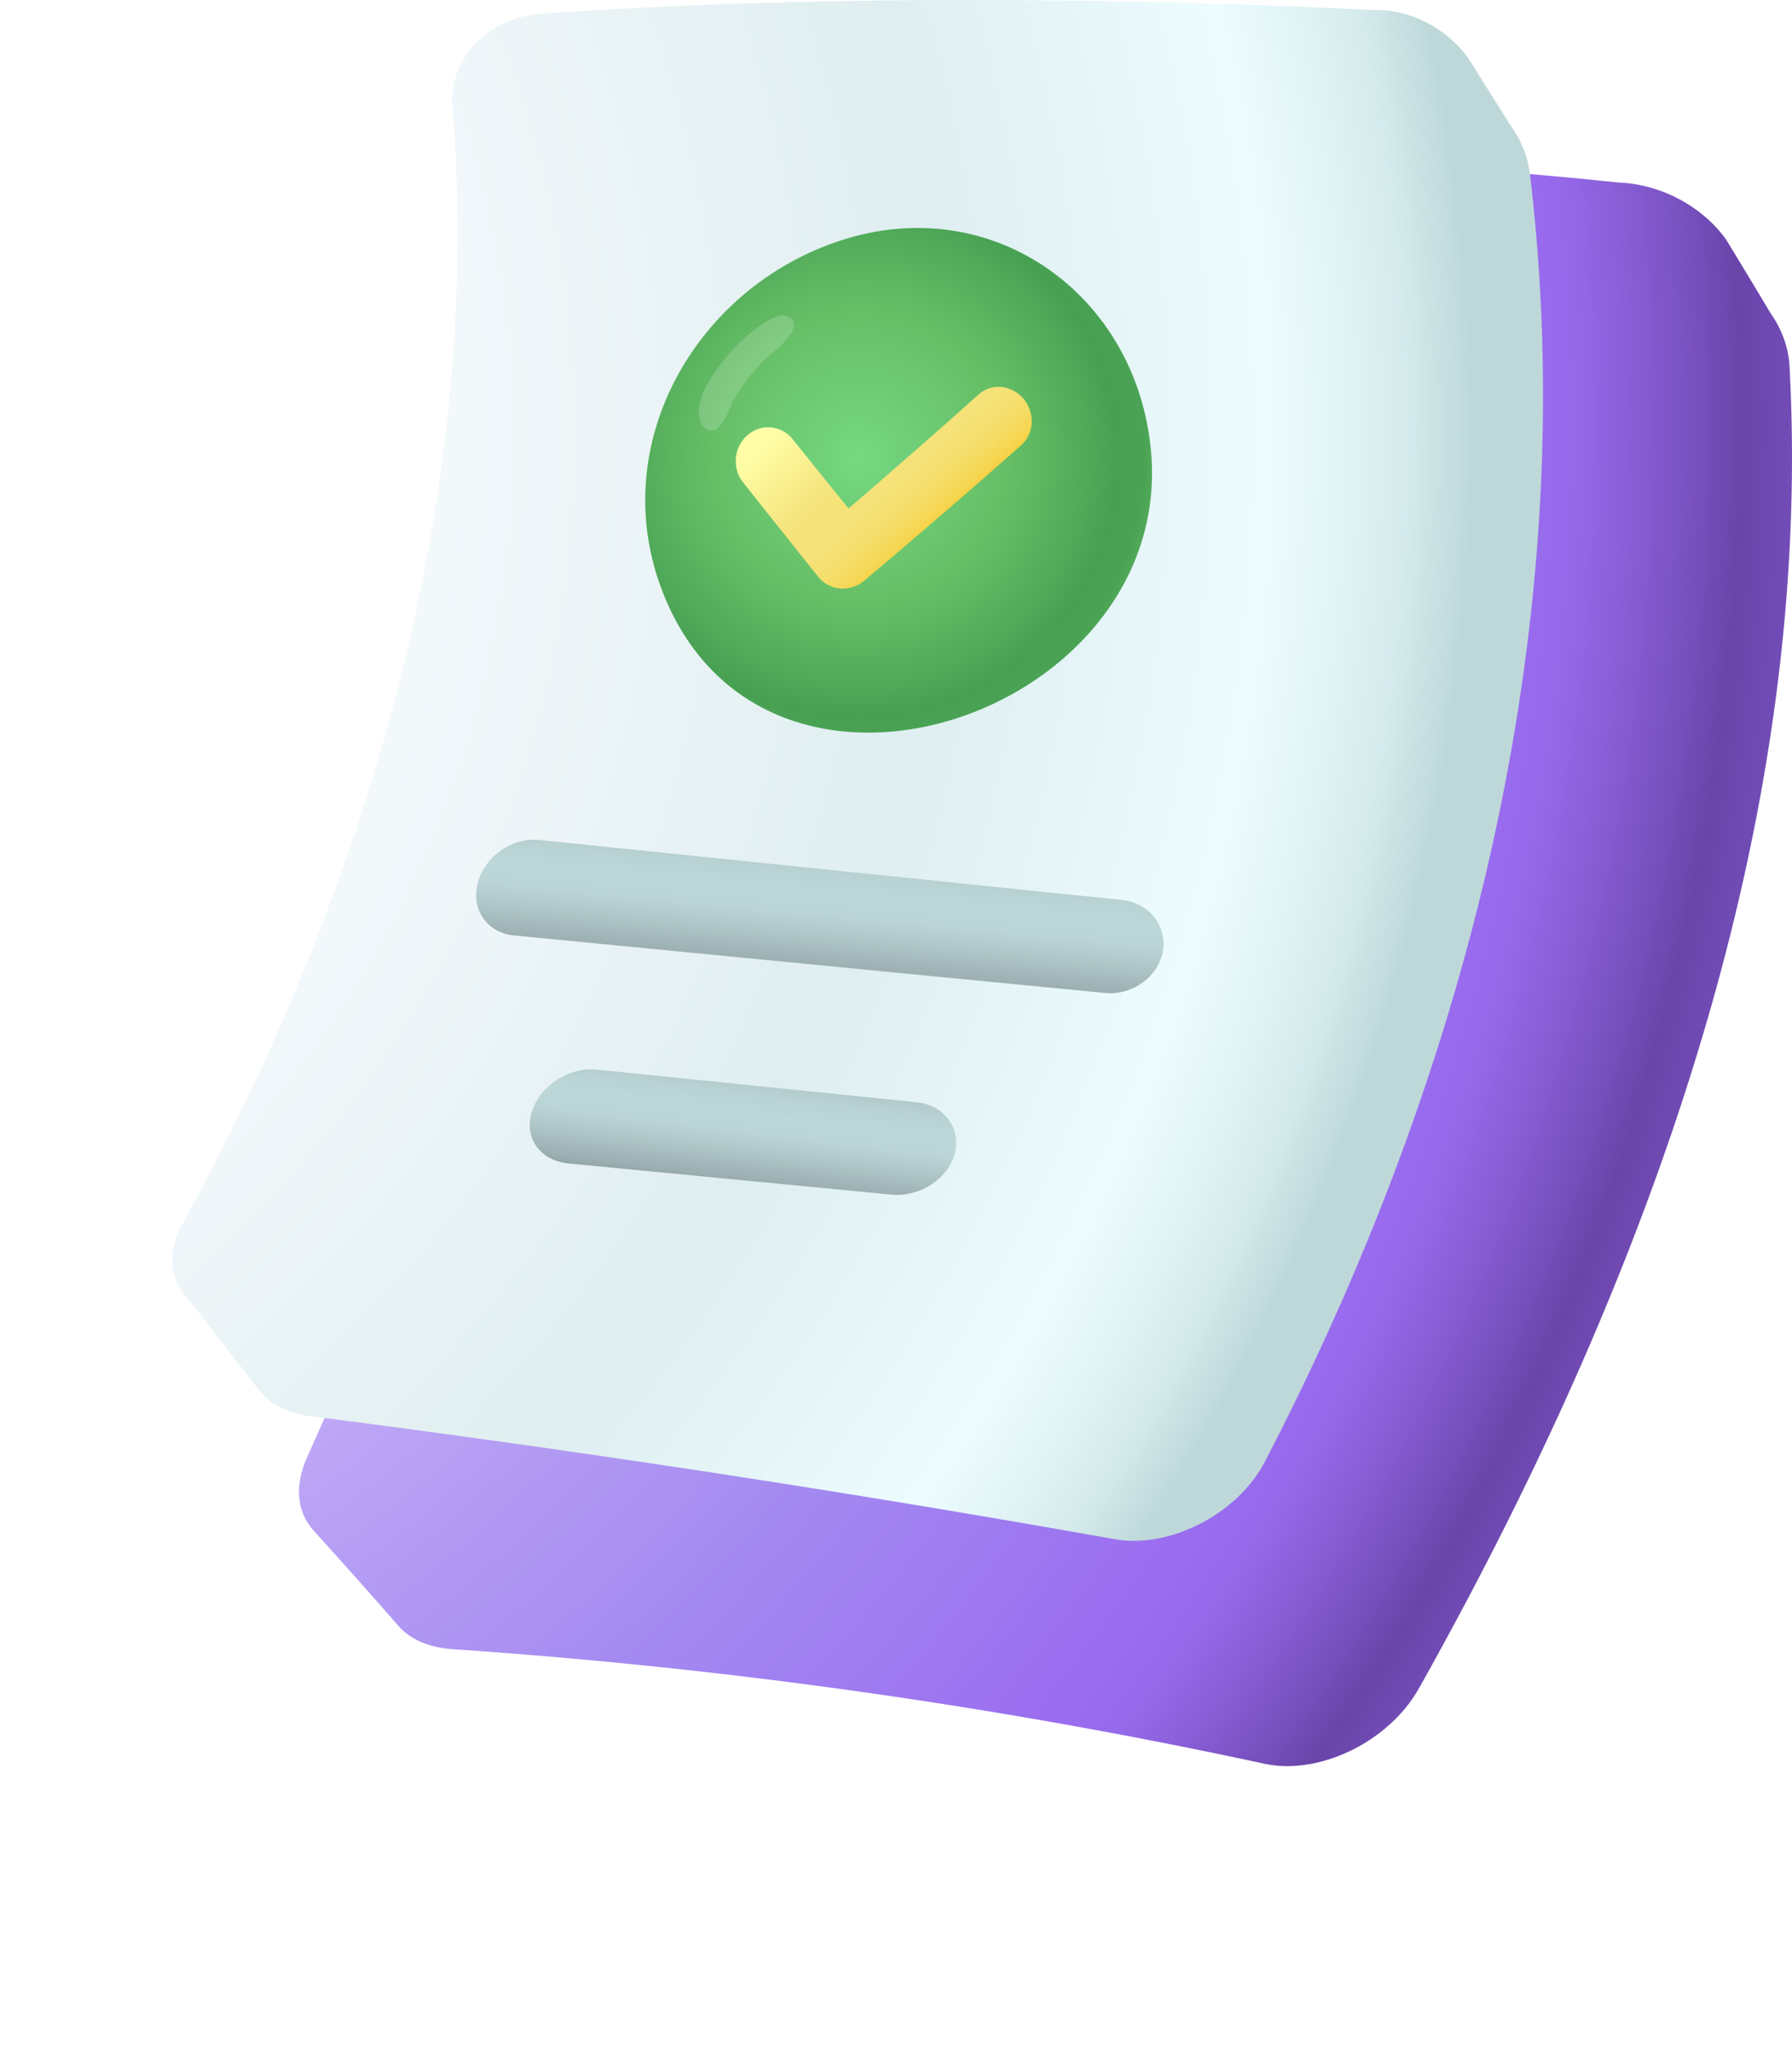 <svg xmlns="http://www.w3.org/2000/svg" xmlns:xlink="http://www.w3.org/1999/xlink" viewBox="0 0 1632.97 1863.74"><defs><style>.cls-1{mask:url(#mask);}.cls-11,.cls-2,.cls-4,.cls-6,.cls-8{mix-blend-mode:multiply;}.cls-2{fill:url(#radial-gradient);}.cls-3{mask:url(#mask-2);}.cls-4{fill:url(#linear-gradient);}.cls-5{mask:url(#mask-3);}.cls-6{fill:url(#linear-gradient-2);}.cls-7{mask:url(#mask-4);}.cls-8{fill:url(#radial-gradient-2);}.cls-9{isolation:isolate;}.cls-10{mask:url(#mask-5);}.cls-11{fill:url(#radial-gradient-3);}.cls-12{fill:url(#radial-gradient-4);}.cls-13{mask:url(#mask-6);}.cls-14{fill:url(#linear-gradient-3);}.cls-15{fill:url(#radial-gradient-5);}.cls-16{mask:url(#mask-7);}.cls-17{fill:url(#linear-gradient-4);}.cls-18{fill:url(#radial-gradient-6);}.cls-19{mask:url(#mask-8);}.cls-20{fill:url(#radial-gradient-7);}.cls-21{fill:#fff;opacity:0.18;}.cls-22{fill:url(#linear-gradient-5);}.cls-23{fill:url(#linear-gradient-6);}.cls-24{fill:url(#linear-gradient-7);}.cls-25{filter:url(#luminosity-noclip-4);}.cls-26{filter:url(#luminosity-noclip-3);}.cls-27{filter:url(#luminosity-noclip-2);}.cls-28{filter:url(#luminosity-noclip);}</style><filter id="luminosity-noclip" x="0" y="-8956.58" width="1493.75" height="32766" filterUnits="userSpaceOnUse" color-interpolation-filters="sRGB"><feFlood flood-color="#fff" result="bg"/><feBlend in="SourceGraphic" in2="bg"/></filter><mask id="mask" x="0" y="-8956.58" width="1493.75" height="32766" maskUnits="userSpaceOnUse"><g class="cls-28"/></mask><radialGradient id="radial-gradient" cx="-1925.45" cy="-295.96" r="229.53" gradientTransform="matrix(0.99, 0, 0, -3.32, 2660.48, 604.67)" gradientUnits="userSpaceOnUse"><stop offset="0" stop-color="#4d4d4d"/><stop offset="0.34" stop-color="#2e2e2e"/><stop offset="0.77" stop-color="#0d0d0d"/><stop offset="1"/></radialGradient><filter id="luminosity-noclip-2" x="272.48" y="-8956.58" width="1360.49" height="32766" filterUnits="userSpaceOnUse" color-interpolation-filters="sRGB"><feFlood flood-color="#fff" result="bg"/><feBlend in="SourceGraphic" in2="bg"/></filter><mask id="mask-2" x="272.48" y="-8956.58" width="1360.49" height="32766" maskUnits="userSpaceOnUse"><g class="cls-27"/></mask><linearGradient id="linear-gradient" x1="1001.53" y1="-49.12" x2="756.4" y2="1719.33" gradientTransform="matrix(1, 0.03, -0.03, 1, 112.45, -8.06)" gradientUnits="userSpaceOnUse"><stop offset="0.06" stop-color="#fff"/><stop offset="0.06" stop-color="#fdfdfd"/><stop offset="0.07" stop-color="#c3c3c3"/><stop offset="0.09" stop-color="#8f8f8f"/><stop offset="0.11" stop-color="#636363"/><stop offset="0.13" stop-color="#3f3f3f"/><stop offset="0.14" stop-color="#232323"/><stop offset="0.16" stop-color="#101010"/><stop offset="0.18" stop-color="#040404"/><stop offset="0.2"/><stop offset="0.57"/><stop offset="0.82"/><stop offset="0.83" stop-color="#0d0d0d"/><stop offset="0.84" stop-color="#303030"/><stop offset="0.86" stop-color="#696969"/><stop offset="0.89" stop-color="#b6b6b6"/><stop offset="0.91" stop-color="#fff"/></linearGradient><filter id="luminosity-noclip-3" x="157.05" y="-8956.58" width="1249.03" height="32766" filterUnits="userSpaceOnUse" color-interpolation-filters="sRGB"><feFlood flood-color="#fff" result="bg"/><feBlend in="SourceGraphic" in2="bg"/></filter><mask id="mask-3" x="157.05" y="-8956.58" width="1249.03" height="32766" maskUnits="userSpaceOnUse"><g class="cls-26"/></mask><linearGradient id="linear-gradient-2" x1="829.37" y1="-187.26" x2="595.62" y2="1499.14" gradientTransform="matrix(1, 0.03, -0.03, 1, 112.45, -8.06)" gradientUnits="userSpaceOnUse"><stop offset="0.06" stop-color="#fff"/><stop offset="0.14"/><stop offset="0.57"/><stop offset="0.85"/><stop offset="0.86" stop-color="#2c2c2c"/><stop offset="0.87" stop-color="#6b6b6b"/><stop offset="0.88" stop-color="#a0a0a0"/><stop offset="0.89" stop-color="#c9c9c9"/><stop offset="0.9" stop-color="#e7e7e7"/><stop offset="0.9" stop-color="#f9f9f9"/><stop offset="0.91" stop-color="#fff"/></linearGradient><filter id="luminosity-noclip-4" x="594.68" y="-8956.58" width="446.17" height="32766" filterUnits="userSpaceOnUse" color-interpolation-filters="sRGB"><feFlood flood-color="#fff" result="bg"/><feBlend in="SourceGraphic" in2="bg"/></filter><mask id="mask-4" x="594.68" y="-8956.58" width="446.17" height="32766" maskUnits="userSpaceOnUse"><g class="cls-25"/></mask><radialGradient id="radial-gradient-2" cx="-1254.21" cy="-943.28" r="357.67" gradientTransform="matrix(0.29, 0.53, -0.59, 0.26, 620.86, 1339.22)" gradientUnits="userSpaceOnUse"><stop offset="0.2" stop-color="#fff"/><stop offset="0.28" stop-color="#fafafa"/><stop offset="0.38" stop-color="#ebebeb"/><stop offset="0.49" stop-color="#d2d2d2"/><stop offset="0.61" stop-color="#afafaf"/><stop offset="0.73" stop-color="#838383"/><stop offset="0.85" stop-color="#4c4c4c"/><stop offset="0.98" stop-color="#0d0d0d"/><stop offset="1"/></radialGradient><mask id="mask-5" x="0" y="1312.37" width="1493.75" height="551.37" maskUnits="userSpaceOnUse"><g class="cls-1"><ellipse class="cls-2" cx="746.88" cy="1588.05" rx="228.12" ry="762.72" transform="translate(-963.68 1980.13) rotate(-77.72)"/></g></mask><radialGradient id="radial-gradient-3" cx="-1925.45" cy="-295.96" r="229.53" gradientTransform="matrix(0.99, 0, 0, -3.32, 2660.48, 604.67)" gradientUnits="userSpaceOnUse"><stop offset="0" stop-color="#729eb1"/><stop offset="0.15" stop-color="#7da4b4"/><stop offset="0.7" stop-color="#9eb8bf"/><stop offset="1" stop-color="#abc0c3"/></radialGradient><radialGradient id="radial-gradient-4" cx="-462.04" cy="589.63" r="2220.2" gradientTransform="matrix(1, 0.03, -0.03, 1.04, 112.45, -211.08)" gradientUnits="userSpaceOnUse"><stop offset="0.43" stop-color="#c9b3f8"/><stop offset="0.65" stop-color="#a389f0"/><stop offset="0.79" stop-color="#9a6cf0"/><stop offset="0.81" stop-color="#9669ea"/><stop offset="0.83" stop-color="#8b60da"/><stop offset="0.86" stop-color="#7851bf"/><stop offset="0.88" stop-color="#6945a9"/><stop offset="0.9" stop-color="#724cb6"/><stop offset="0.93" stop-color="#8a5fd9"/><stop offset="0.94" stop-color="#9a6cf0"/></radialGradient><mask id="mask-6" x="272.48" y="140.7" width="1360.49" height="1467.94" maskUnits="userSpaceOnUse"><g class="cls-3"><path class="cls-4" d="M1630.7,333.15c-1-17.19-7.25-33.6-17.35-48q-20.08-33.66-40.62-67.25c.18.24.34.52.52.76-20-28.3-54.93-48.76-92.57-52.05-2.06-.18-4.14-.17-6.2-.39-285.35-29.88-612.14-35.27-897.3-6.73-58.3,5.81-97.75,46.82-91.71,91.22,47,348-44.7,719.14-205.68,1076.79-12,26.57-8.72,50.73,6.22,66.82-.13-.15-.28-.25-.4-.4q39.13,43.13,77.21,86.74c10.49,12,27.2,19.87,49,21.4a5168.82,5168.82,0,0,1,740.52,104.42,96,96,0,0,0,15.16,2c46.35,2.45,100.43-26.22,125.49-70.67C1508.61,1154.16,1653,742.23,1630.7,333.15Z"/></g></mask><linearGradient id="linear-gradient-3" x1="1001.53" y1="-49.12" x2="756.4" y2="1719.33" gradientTransform="matrix(1, 0.03, -0.03, 1, 112.45, -8.06)" gradientUnits="userSpaceOnUse"><stop offset="0.06" stop-color="#c9b3f8"/><stop offset="0.06" stop-color="#c9b3f8"/><stop offset="0.2" stop-color="#c9b3f8"/><stop offset="0.57" stop-color="#a389f0"/><stop offset="0.82" stop-color="#6945a9"/><stop offset="0.91" stop-color="#6945a9"/></linearGradient><radialGradient id="radial-gradient-5" cx="-583.66" cy="422.7" r="2073.57" gradientTransform="matrix(1, 0.03, -0.03, 1, 112.45, -8.06)" gradientUnits="userSpaceOnUse"><stop offset="0.43" stop-color="#f3f8fb"/><stop offset="0.65" stop-color="#dfeef0"/><stop offset="0.79" stop-color="#ecfcff"/><stop offset="0.81" stop-color="#e6f7fa"/><stop offset="0.85" stop-color="#d6ebed"/><stop offset="0.88" stop-color="#bed8d9"/><stop offset="0.94" stop-color="#bed8d9"/></radialGradient><mask id="mask-7" x="157.05" y="0" width="1249.03" height="1403.42" maskUnits="userSpaceOnUse"><g class="cls-5"><path class="cls-6" d="M1394.18,158.54a95.21,95.21,0,0,0-17.94-44.62Q1357,83.17,1337.62,52.45c.16.22.31.46.48.69-18.58-25.71-49.17-43-81-44-1.75,0-3.5.07-5.25,0C1009.74-2.78,735-4.39,493.39,12.5c-49.33,3.53-84.29,40.93-81,83.71C439,431.1,348,784.06,166.59,1114.16c-13.5,24.5-12.24,47.82,1,64.31-.12-.15-.25-.27-.37-.41q34.64,44.09,69,88.3c9.46,12.18,25.34,20.77,46.67,23.55q368.4,47.14,732.76,112a97.61,97.61,0,0,0,15.19,1.5c46.42,1,99.31-28.67,121.94-72.37C1348.79,953.73,1440.72,547.25,1394.18,158.54Z"/></g></mask><linearGradient id="linear-gradient-4" x1="829.37" y1="-187.26" x2="595.62" y2="1499.14" gradientTransform="matrix(1, 0.03, -0.03, 1, 112.45, -8.06)" gradientUnits="userSpaceOnUse"><stop offset="0.06" stop-color="#f3f8fb"/><stop offset="0.14" stop-color="#e3ecf1"/><stop offset="0.57" stop-color="#e3ecf1"/><stop offset="0.85" stop-color="#bed8d9"/><stop offset="0.91" stop-color="#bed8d9"/></linearGradient><radialGradient id="radial-gradient-6" cx="782.88" cy="416.45" r="279.51" gradientUnits="userSpaceOnUse"><stop offset="0.01" stop-color="#75d982"/><stop offset="0.13" stop-color="#71d17a"/><stop offset="0.47" stop-color="#67bf67"/><stop offset="0.74" stop-color="#51aa59"/><stop offset="0.84" stop-color="#48a153"/><stop offset="0.93" stop-color="#4aa354"/><stop offset="0.96" stop-color="#51a959"/><stop offset="0.99" stop-color="#5cb560"/><stop offset="1" stop-color="#67bf67"/></radialGradient><mask id="mask-8" x="594.68" y="213.2" width="446.17" height="446.17" maskUnits="userSpaceOnUse"><g class="cls-7"><ellipse class="cls-8" cx="817.76" cy="436.28" rx="235.66" ry="209.63" transform="translate(-68.98 706.03) rotate(-45)"/></g></mask><radialGradient id="radial-gradient-7" cx="-1254.21" cy="-943.28" r="357.67" gradientTransform="matrix(0.29, 0.53, -0.59, 0.26, 620.86, 1339.22)" gradientUnits="userSpaceOnUse"><stop offset="0.2" stop-color="#67bf67"/><stop offset="1" stop-color="#67bf67"/></radialGradient><linearGradient id="linear-gradient-5" x1="502.41" y1="646.26" x2="494.82" y2="884.02" gradientTransform="translate(299.49 26.75) rotate(3.64)" gradientUnits="userSpaceOnUse"><stop offset="0.23" stop-color="#a6bbbe"/><stop offset="0.25" stop-color="#a9bec1"/><stop offset="0.38" stop-color="#b8d1d3"/><stop offset="0.47" stop-color="#bed8d9"/><stop offset="0.55" stop-color="#bad3d5"/><stop offset="0.63" stop-color="#afc6c8"/><stop offset="0.68" stop-color="#a6bbbe"/><stop offset="0.74" stop-color="#9cafb2"/><stop offset="0.85" stop-color="#809093"/><stop offset="0.9" stop-color="#717f82"/></linearGradient><linearGradient id="linear-gradient-6" x1="391.18" y1="883.86" x2="382.3" y2="1096.91" gradientTransform="translate(374.72 2.27) rotate(4.73)" xlink:href="#linear-gradient-5"/><linearGradient id="linear-gradient-7" x1="754.48" y1="351.21" x2="860.09" y2="467.38" gradientUnits="userSpaceOnUse"><stop offset="0" stop-color="#fffda6"/><stop offset="0.47" stop-color="#f5e37b"/><stop offset="0.67" stop-color="#f5e278"/><stop offset="0.79" stop-color="#f5df70"/><stop offset="0.89" stop-color="#f5db61"/><stop offset="0.98" stop-color="#f6d44d"/><stop offset="1" stop-color="#f6d246"/></linearGradient></defs><g class="cls-9"><g id="Слой_2" data-name="Слой 2"><g id="_Layer_" data-name="&lt;Layer&gt;"><g class="cls-10"><ellipse class="cls-11" cx="746.88" cy="1588.05" rx="228.12" ry="762.72" transform="translate(-963.68 1980.13) rotate(-77.72)"/></g><path class="cls-12" d="M1630.7,333.15c-1-17.19-7.25-33.6-17.35-48q-20.08-33.66-40.62-67.25c.18.25.34.52.52.76-20-28.29-54.93-48.77-92.57-52.05-2.06-.17-4.14-.18-6.2-.39-283.11-29.71-612.14-35.33-897.3-6.73-58.31,5.81-97.75,46.83-91.71,91.22,47,348-44.7,719.13-205.68,1076.79-12,26.57-8.72,50.74,6.22,66.82-.13-.15-.28-.24-.41-.4q39.15,43.11,77.22,86.74c10.49,12,27.2,19.87,49,21.41a5167.39,5167.39,0,0,1,740.52,104.41,94.88,94.88,0,0,0,15.15,2c46.35,2.44,100.45-26.22,125.5-70.66C1508.61,1154.17,1653,742.24,1630.7,333.15Z"/><g class="cls-13"><path class="cls-14" d="M1630.7,333.15c-1-17.19-7.25-33.6-17.35-48q-20.08-33.66-40.62-67.25c.18.24.34.52.52.76-20-28.3-54.93-48.76-92.57-52.05-2.06-.18-4.14-.17-6.2-.39-285.35-29.88-612.14-35.27-897.3-6.73-58.3,5.81-97.75,46.82-91.71,91.22,47,348-44.7,719.14-205.68,1076.79-12,26.57-8.72,50.73,6.22,66.82-.13-.15-.28-.25-.4-.4q39.13,43.13,77.21,86.74c10.49,12,27.2,19.87,49,21.4a5168.82,5168.82,0,0,1,740.52,104.42,96,96,0,0,0,15.16,2c46.35,2.45,100.43-26.22,125.49-70.67C1508.61,1154.16,1653,742.23,1630.7,333.15Z"/></g><path class="cls-15" d="M1394.18,158.54a95.21,95.21,0,0,0-17.94-44.62Q1357,83.17,1337.62,52.45c.16.22.31.46.48.69-18.58-25.71-49.17-43-81-44-1.74,0-3.49.07-5.24,0C1011.62-2.7,735-4.41,493.39,12.5c-49.33,3.53-84.29,40.93-81,83.71C439,431.1,348,784.06,166.59,1114.16c-13.5,24.5-12.24,47.82,1,64.31-.12-.15-.25-.27-.37-.41q34.64,44.09,69,88.3c9.46,12.18,25.34,20.77,46.67,23.55q368.4,47.14,732.76,112a97.61,97.61,0,0,0,15.19,1.5c46.42,1,99.31-28.67,121.94-72.37C1348.79,953.73,1440.71,547.25,1394.18,158.54Z"/><g class="cls-16"><path class="cls-17" d="M1394.18,158.54a95.21,95.21,0,0,0-17.94-44.62Q1357,83.17,1337.62,52.45c.16.22.31.46.48.69-18.58-25.71-49.17-43-81-44-1.75,0-3.5.07-5.25,0C1009.74-2.78,735-4.39,493.39,12.5c-49.33,3.53-84.29,40.93-81,83.71C439,431.1,348,784.06,166.59,1114.16c-13.5,24.5-12.24,47.82,1,64.31-.12-.15-.25-.27-.37-.41q34.64,44.09,69,88.3c9.46,12.18,25.34,20.77,46.67,23.55q368.4,47.14,732.76,112a97.61,97.61,0,0,0,15.19,1.5c46.42,1,99.31-28.67,121.94-72.37C1348.79,953.73,1440.72,547.25,1394.18,158.54Z"/></g><path class="cls-18" d="M848.18,208a222,222,0,0,0-77,9.48C636.35,258.28,551.34,403.06,603.54,538.34c93,241,465.8,112.64,445.44-126.12C1039.27,298.31,953.51,214,848.18,208Z"/><g class="cls-19"><ellipse class="cls-20" cx="817.76" cy="436.28" rx="235.66" ry="209.63" transform="translate(-68.98 706.03) rotate(-45)"/></g><path class="cls-21" d="M661.18,380.11c-3.65,7-8.41,13-15.07,11.73-5-1-7.88-6.38-8.74-11.4-2.09-12.14,3.26-24.3,9.75-34.77C660.56,324,679.47,303.8,701.66,291c3.51-2,7.35-3.8,11.42-3.86s8.38,2,9.93,5.76c4.63,11.22-19.73,28.34-26.56,35.06a168.57,168.57,0,0,0-27.8,36C666.62,367.45,664.3,374.14,661.18,380.11Z"/><path class="cls-22" d="M1022.82,819.76l-.85-.09L490.52,765c-24.54-2.26-49.16,15.52-55.25,39.65-6,23.71,8.38,44.64,32.54,47.35l.36,0c.3.06,539.21,52.46,539.24,52.47,24.91,2.1,48.41-15.06,52.25-38.41C1063.45,843,1046.87,822.46,1022.82,819.76Z"/><path class="cls-23" d="M516.52,1059.56c-25-3.29-39.19-23.59-31.89-46.94,7.41-23.68,33.64-40.9,58.91-38.41Q689.23,989,834.87,1003.9c25.28,2.41,41.11,23.34,35.17,46.54s-31.77,40-57.4,37.68C812.64,1088.1,516.85,1059.6,516.52,1059.56Z"/><path class="cls-24" d="M911.23,352.41a27.14,27.14,0,0,0-19.53,6.92q-57.59,51.54-118.5,103.78-25.46-31.39-50.83-63a28.43,28.43,0,0,0-41.17-3.81c-12.42,10.8-14.36,30.06-4.16,42.94q34.28,43.32,68.66,86.21A28.49,28.49,0,0,0,765.65,536c.34,0,.67.05,1,.06a30.22,30.22,0,0,0,20.91-7.17q73.86-62.17,142.95-123.34c12-10.65,12.9-29.59,2.1-42.36A30,30,0,0,0,911.23,352.41Z"/></g></g></g></svg>